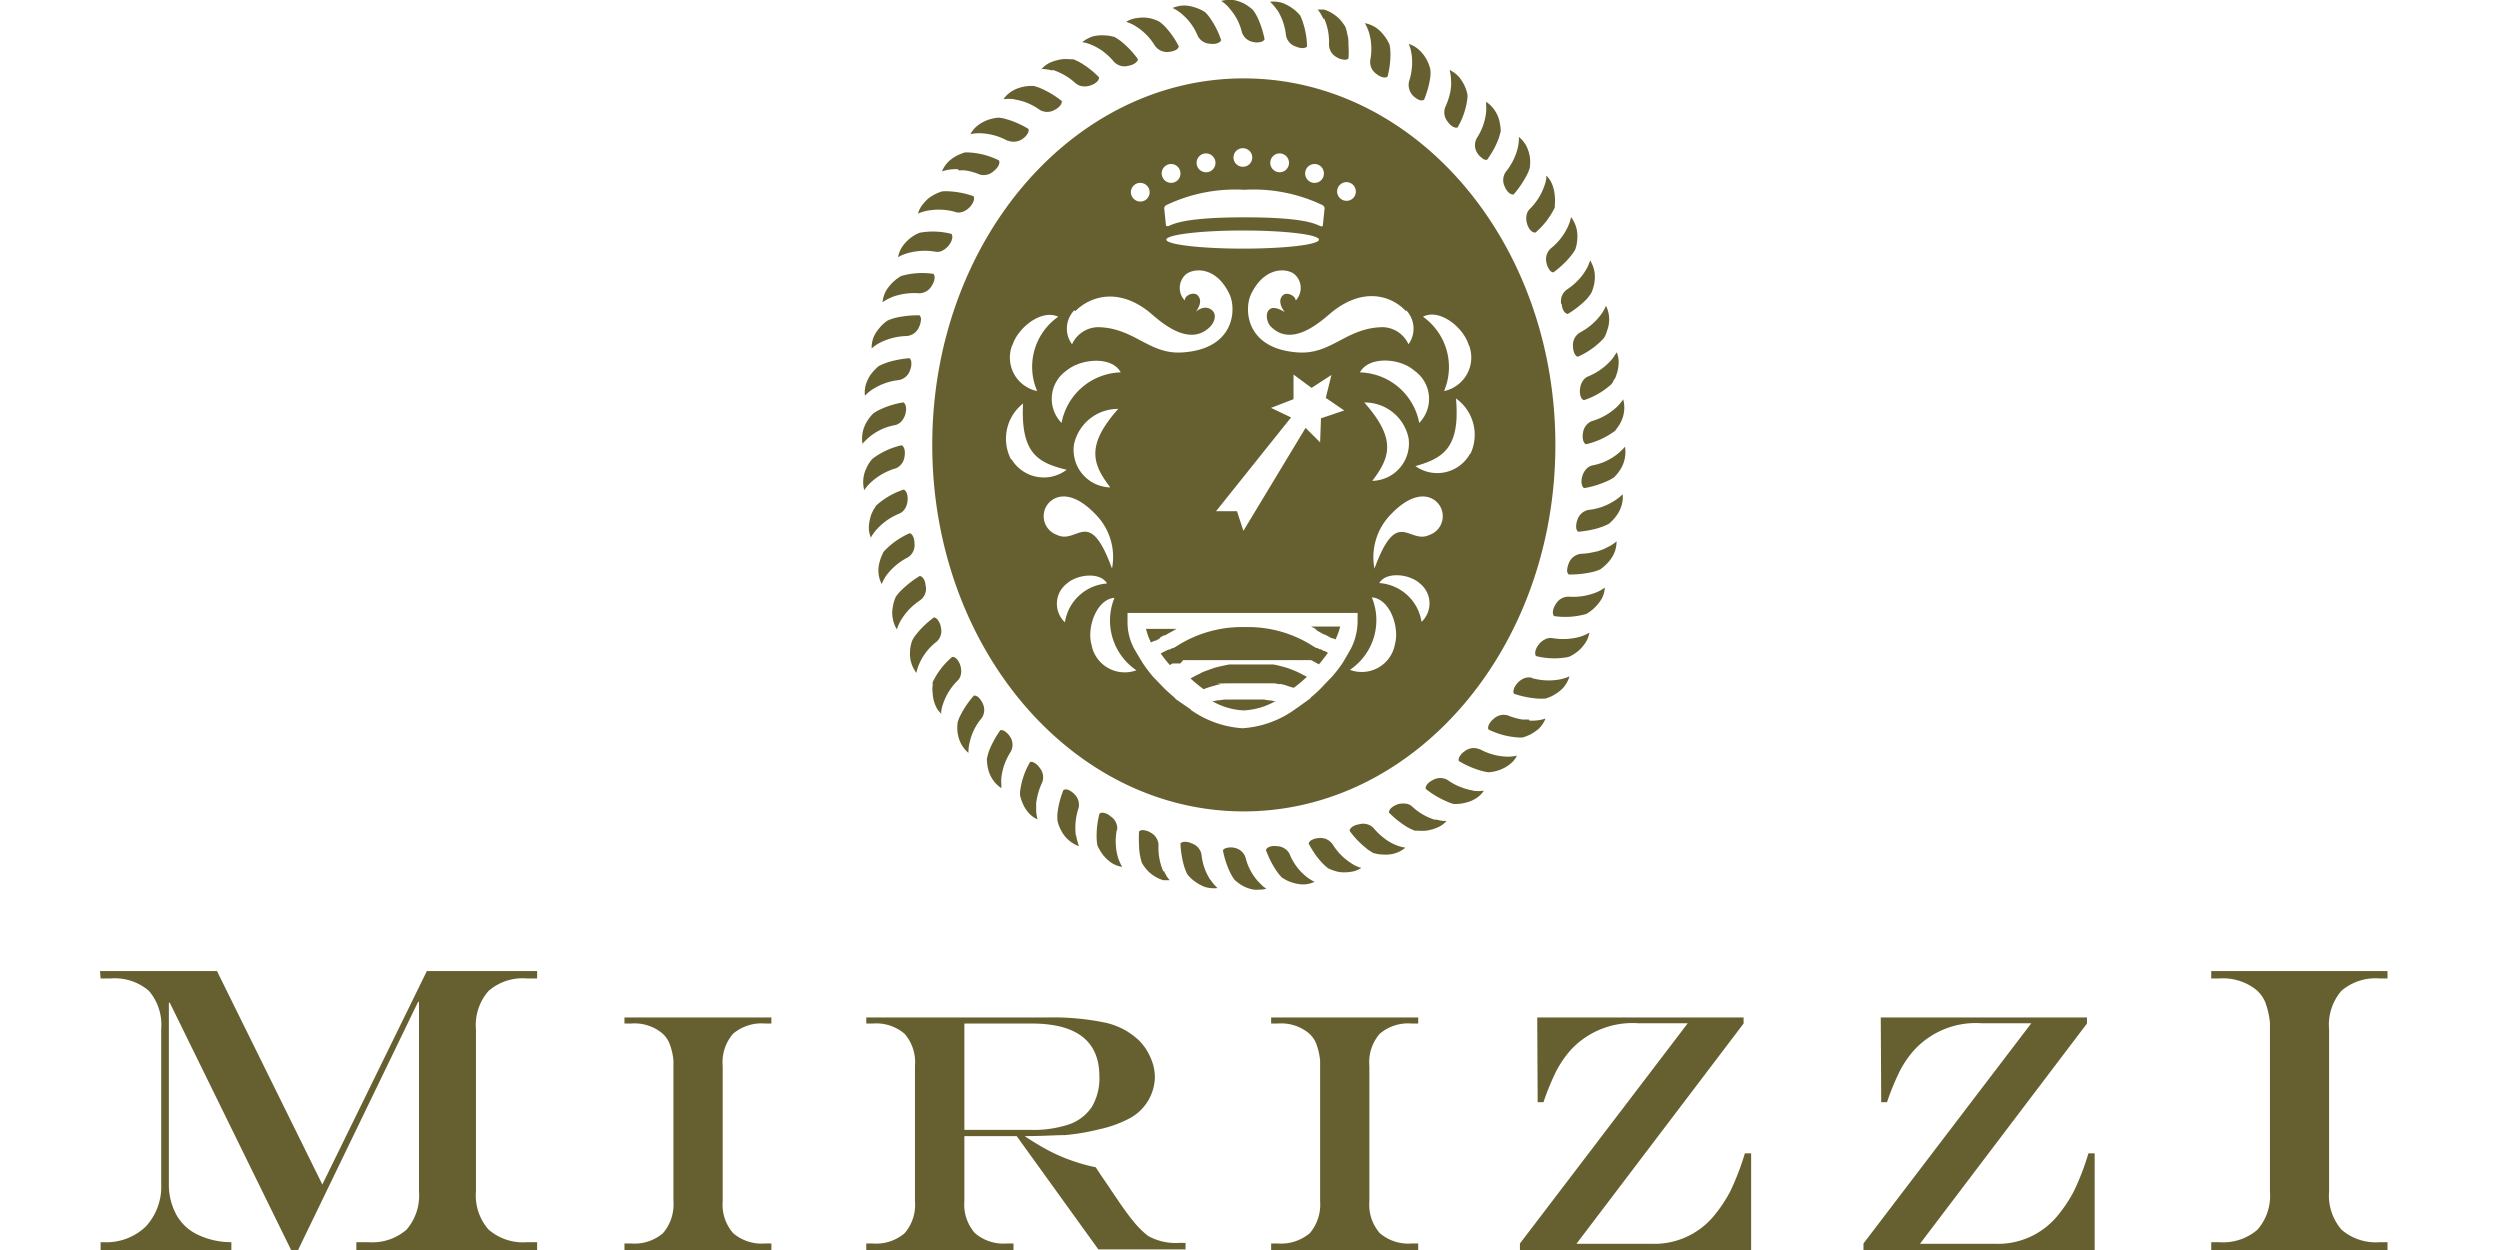 <svg xmlns="http://www.w3.org/2000/svg" width="200" height="100" fill="none"><g fill="#666030" clip-path="url(#a)"><path d="M8 77.686h9.359l8.428 17.075 8.36-17.075h8.823v.591h-.814a4.15 4.15 0 0 0-3.069.997 4.12 4.12 0 0 0-1.011 3.06v12.983a4.12 4.12 0 0 0 1.011 3.049 4.18 4.18 0 0 0 3.07 1.008h.813V100H28.508v-.626h.953a4.18 4.18 0 0 0 3.058-.997 4.17 4.17 0 0 0 1-3.06V80.144h-.07L23.846 100h-.558L13.58 80.213h-.07v14.385a5.1 5.1 0 0 0 .582 2.55 3.8 3.8 0 0 0 1.697 1.612 6.2 6.2 0 0 0 2.72.614V100H8.048v-.626h.22a4.55 4.55 0 0 0 3.407-1.263 4.7 4.7 0 0 0 1.22-3.42V82.335a4.17 4.17 0 0 0-.988-3.072 4.2 4.2 0 0 0-3.069-.986h-.79zM49.957 99.478h.523a3.5 3.5 0 0 0 2.558-.823 3.54 3.54 0 0 0 .837-2.561V84.85a4.9 4.9 0 0 0-.326-1.391 2.15 2.15 0 0 0-.662-.87 3.5 3.5 0 0 0-2.407-.707h-.523v-.487h11.754v.487h-.512a3.5 3.5 0 0 0-2.558.823 3.47 3.47 0 0 0-.825 2.562v10.827a3.47 3.47 0 0 0 .837 2.561 3.5 3.5 0 0 0 2.546.823h.512V100H49.957zM81.335 90.89H77.15v5.204a3.47 3.47 0 0 0 .837 2.55 3.5 3.5 0 0 0 2.557.834h.535V100H69.302v-.522h.512a3.5 3.5 0 0 0 2.557-.823 3.47 3.47 0 0 0 .826-2.561V85.267a3.47 3.47 0 0 0-.826-2.561 3.5 3.5 0 0 0-2.557-.824h-.512v-.486h14.474a20.6 20.6 0 0 1 4.65.417 5.7 5.7 0 0 1 2.71 1.437c.385.391.692.852.906 1.356.224.493.342 1.025.349 1.565a3.83 3.83 0 0 1-2.197 3.385 9.1 9.1 0 0 1-2.22.777 17 17 0 0 1-2.791.475c-.698 0-1.779.081-3.209.081q.933.631 1.93 1.16a13 13 0 0 0 1.744.764q.985.357 2.011.568l.442.673.651.95c.14.22.302.452.5.742.5.753.965 1.403 1.418 1.959q.518.644 1.163 1.16a4.5 4.5 0 0 0 2.488.567h.523v.522h-6.975zm-4.185-.5h5.313a9 9 0 0 0 3.092-.451 3.6 3.6 0 0 0 1.802-1.403 4.47 4.47 0 0 0 .593-2.423q0-4.23-5.418-4.23H77.15zM101.691 99.478h.524a3.58 3.58 0 0 0 2.569-.823 3.54 3.54 0 0 0 .825-2.561V84.85a5.3 5.3 0 0 0-.325-1.391 2.14 2.14 0 0 0-.663-.87 3.5 3.5 0 0 0-2.406-.707h-.524v-.487h11.766v.487h-.524a3.5 3.5 0 0 0-2.557.823 3.463 3.463 0 0 0-.826 2.562v10.826a3.47 3.47 0 0 0 .837 2.562 3.5 3.5 0 0 0 2.546.823h.524V100h-11.766zM122.978 81.396h16.509v.486l-13.37 17.62h5.976a6.18 6.18 0 0 0 4.976-2.18c.525-.625.981-1.305 1.36-2.028a21.5 21.5 0 0 0 1.162-3.026h.5V100h-18.496v-.522l13.427-17.619h-3.987a6.73 6.73 0 0 0-5.36 2.121 8.6 8.6 0 0 0-1.162 1.681 20 20 0 0 0-1.035 2.516h-.465zM150.461 81.396h16.497v.486L153.6 99.502h5.976a6.17 6.17 0 0 0 4.975-2.18c.526-.625.982-1.305 1.361-2.028.468-.976.857-1.988 1.162-3.026h.5V100h-18.496v-.522l13.427-17.619h-3.987a6.7 6.7 0 0 0-5.36 2.121 8 8 0 0 0-1.162 1.681 20 20 0 0 0-1.035 2.516h-.465zM176.898 99.374h.628a4.2 4.2 0 0 0 3.069-.997 4.12 4.12 0 0 0 1-3.06v-13.48a6.3 6.3 0 0 0-.384-1.682 2.64 2.64 0 0 0-.79-1.031 4.28 4.28 0 0 0-2.895-.846h-.628v-.592H191v.591h-.616a4.2 4.2 0 0 0-3.069.986 4.173 4.173 0 0 0-.989 3.072v12.982a4.17 4.17 0 0 0 1 3.06 4.18 4.18 0 0 0 3.058.997H191V100h-14.102zM72.662 20.239a5.05 5.05 0 0 1 2.163-.105.84.84 0 0 0 .604-.104c.186-.1.349-.238.477-.406.267-.324.36-.718.209-.915a6.05 6.05 0 0 0-2.534-.093l-.245.104q-.281.15-.534.348a3 3 0 0 0-.582.614c-.193.264-.32.57-.372.893l.21-.116a4 4 0 0 1 .604-.22M73.522 23.461a1.17 1.17 0 0 0 1.035-.626c.22-.348.29-.753.116-.927a6.1 6.1 0 0 0-2.546.162 1 1 0 0 0-.22.128 3 3 0 0 0-.489.394 3.2 3.2 0 0 0-.535.672c-.156.283-.25.595-.279.916q.361-.25.767-.418a5.1 5.1 0 0 1 2.151-.3M71.337 27.055a5.2 5.2 0 0 1 1.22-.174 1.17 1.17 0 0 0 .965-.719 1.5 1.5 0 0 0 .152-.556.45.45 0 0 0-.117-.383 8.2 8.2 0 0 0-1.895.197 4 4 0 0 0-.628.209c-.25.16-.474.36-.662.591q-.286.32-.465.707a2.3 2.3 0 0 0-.175.95c.216-.195.459-.359.721-.486q.427-.21.884-.336M76.44 16.97c.872.232 1.686-.87 1.442-1.275a7 7 0 0 0-1.849-.383 4 4 0 0 0-.674 0q-.429.136-.814.371c-.245.15-.461.343-.64.568-.219.237-.378.524-.464.835q.404-.175.837-.244a4.9 4.9 0 0 1 2.162.116M81.195 7.963q.472.074.919.244c.383.152.746.35 1.08.591a1.17 1.17 0 0 0 1.163 0c.36-.174.628-.475.582-.719a7.3 7.3 0 0 0-1.616-.985 3.3 3.3 0 0 0-.64-.22 3.7 3.7 0 0 0-.883.081 2.9 2.9 0 0 0-.802.313 2.2 2.2 0 0 0-.721.672 3 3 0 0 1 .872 0M80.637 11.255a1.26 1.26 0 0 0 1.163-.139c.337-.232.558-.568.477-.8a7 7 0 0 0-1.71-.765 3 3 0 0 0-.662-.139c-.302.02-.6.083-.884.186-.264.097-.515.23-.744.394a3 3 0 0 0-.36.324l-.151.198a1.4 1.4 0 0 0-.128.22c.29-.066.587-.09.883-.07a4.86 4.86 0 0 1 2.07.591M76.685 13.632q.255-.016.511 0c.4.054.792.164 1.163.324a1.17 1.17 0 0 0 1.162-.29c.326-.255.512-.602.395-.834a6.1 6.1 0 0 0-2.464-.638h-.256a4 4 0 0 0-.593.232 3.1 3.1 0 0 0-.697.475 2.3 2.3 0 0 0-.547.812 3.4 3.4 0 0 1 1.29-.174M71.918 30.405a1.16 1.16 0 0 0 .895-.812c.074-.18.106-.374.093-.568a.46.46 0 0 0-.15-.37 8 8 0 0 0-1.094.162 5.2 5.2 0 0 0-1.372.475 4.2 4.2 0 0 0-.616.649 2.9 2.9 0 0 0-.383.753c-.103.31-.135.639-.093.963q.301-.329.686-.557a4.8 4.8 0 0 1 2.034-.695M71.604 34.01c.884-.197 1.105-1.577.663-1.82-.623.1-1.23.282-1.802.544q-.308.133-.582.325c-.215.204-.4.438-.546.696a2.58 2.58 0 0 0-.337 1.75 4.42 4.42 0 0 1 2.604-1.495M75.266 50.156a1.16 1.16 0 0 0-.22-.521.46.46 0 0 0-.326-.244 8 8 0 0 0-.837.708q-.285.28-.535.59a2.5 2.5 0 0 0-.372.557 2.8 2.8 0 0 0-.174.881 2.5 2.5 0 0 0 .511 1.704q.083-.436.28-.835c.305-.657.768-1.23 1.348-1.669a1.16 1.16 0 0 0 .325-1.159M82.416 60.948a6.1 6.1 0 0 0-.814 2.411v.255q.069.317.198.615c.103.264.249.51.43.73.207.258.474.461.779.591a2.8 2.8 0 0 1-.116-.858v-.44q.03-.258.093-.51a5 5 0 0 1 .395-1.16 1.16 1.16 0 0 0-.21-1.159c-.232-.336-.569-.544-.801-.452M76.173 52.556a6 6 0 0 0-1.558 2.017 1.3 1.3 0 0 0 0 .243 2.1 2.1 0 0 0 0 .638c.013.285.067.566.163.834q.084.222.198.43.143.207.325.382a2 2 0 0 1 0-.232q.051-.315.163-.614a4.7 4.7 0 0 1 1.162-1.82c.605-.626.082-1.901-.418-1.878M80.417 58.526a.5.5 0 0 0-.18-.097q-.101-.03-.204-.02a7 7 0 0 0-.57.928q-.192.354-.337.73-.113.312-.174.638c0 .3.04.6.116.892.159.598.53 1.117 1.046 1.46a1.3 1.3 0 0 1 0-.243 3.2 3.2 0 0 1 0-.637c.09-.719.34-1.408.733-2.017a1.16 1.16 0 0 0 0-1.16 1.5 1.5 0 0 0-.372-.428M74.045 46.888c0-.418-.209-.777-.465-.812a8.2 8.2 0 0 0-1.488 1.16q-.182.178-.337.382l-.093.127a3.2 3.2 0 0 0-.244.858 2.3 2.3 0 0 0 0 .858c.05.318.164.621.337.892q.125-.423.36-.8.251-.402.57-.753.427-.446.942-.788a1.16 1.16 0 0 0 .43-1.16M72.29 39.168a6.1 6.1 0 0 0-2.209 1.286l-.128.22a1.2 1.2 0 0 0-.14.244 2 2 0 0 0-.139.325 4 4 0 0 0-.162.823c-.02.325.035.65.162.95q.042-.104.105-.197.18-.27.395-.51a5 5 0 0 1 1.79-1.229c.803-.347.803-1.75.326-1.912M71.616 37.487a1.16 1.16 0 0 0 .744-.95c.081-.406 0-.812-.233-.916a6.1 6.1 0 0 0-2.325 1.078 2 2 0 0 0-.163.197q-.2.256-.325.556a2.52 2.52 0 0 0-.174 1.762q.062-.103.14-.197.192-.25.43-.464a5 5 0 0 1 1.883-1.066M72.627 44.593a1.16 1.16 0 0 0 .535-1.09c0-.406-.14-.788-.384-.846a6.2 6.2 0 0 0-2.08 1.472 1.6 1.6 0 0 0-.117.243q-.137.279-.21.58a2.4 2.4 0 0 0 .164 1.773q.166-.4.418-.753a5.1 5.1 0 0 1 1.674-1.38M84.195 5.587a4.96 4.96 0 0 1 1.871 1.09c.167.133.37.214.582.232.209.018.419-.01.616-.082.383-.127.674-.394.663-.637a7 7 0 0 0-1.465-1.16 4 4 0 0 0-.605-.29h-.256a3 3 0 0 0-.65 0 3.7 3.7 0 0 0-.826.221 1.97 1.97 0 0 0-.802.568 1 1 0 0 1 .232 0q.325.029.64.116M77.952 55.605c-.427.468-.79.99-1.081 1.553a3.2 3.2 0 0 0-.256.614 3.2 3.2 0 0 0 0 .893c.044.281.13.555.256.811.149.289.354.545.604.754q-.008-.442.105-.87c.16-.71.492-1.37.965-1.924a1.16 1.16 0 0 0 .07-1.16c-.163-.37-.442-.66-.687-.625M124.943 24.308c0 .405.221.776.476.81a7.7 7.7 0 0 0 1.488-1.158q.165-.182.303-.383l.093-.139q.186-.411.256-.858c.041-.28.041-.565 0-.846a2.7 2.7 0 0 0-.349-.904 3.2 3.2 0 0 1-.361.8q-.241.41-.569.753a5 5 0 0 1-.942.789 1.16 1.16 0 0 0-.442 1.159M123.722 21.039c.038.186.113.364.221.521a.44.44 0 0 0 .325.232q.447-.321.838-.707.288-.27.534-.58.218-.26.384-.556c.097-.284.152-.581.163-.881a2.55 2.55 0 0 0-.5-1.704 3.6 3.6 0 0 1-.279.823 4.84 4.84 0 0 1-1.349 1.692 1.16 1.16 0 0 0-.337 1.16M122.839 18.604a6.2 6.2 0 0 0 1.546-2.005v-.255a2.8 2.8 0 0 0 0-.65 3.3 3.3 0 0 0-.163-.822 3 3 0 0 0-.198-.43 1.7 1.7 0 0 0-.325-.393q.009.116 0 .232a2.6 2.6 0 0 1-.163.626 4.8 4.8 0 0 1-1.162 1.82c-.605.614-.093 1.9.43 1.877M126.373 26.614a1.159 1.159 0 0 0-.535 1.066c0 .418.151.8.384.858a6.1 6.1 0 0 0 2.081-1.483q.072-.105.128-.22c.058-.151.139-.36.209-.604a2.47 2.47 0 0 0-.163-1.773q-.165.405-.43.753a5 5 0 0 1-1.674 1.403M121.06 15.59a8 8 0 0 0 1.069-1.553q.161-.293.256-.614a3.4 3.4 0 0 0 0-.893 3.2 3.2 0 0 0-.256-.811 2.4 2.4 0 0 0-.616-.765q.01.446-.093.88a4.85 4.85 0 0 1-.965 1.925 1.16 1.16 0 0 0-.081 1.16c.151.382.442.672.697.637M126.71 32.016a6.1 6.1 0 0 0 2.197-1.275q.085-.105.151-.22c0-.07.082-.151.14-.244s.081-.209.128-.325c.094-.269.149-.55.162-.834a2.05 2.05 0 0 0-.151-.939q-.056.104-.128.197a2.6 2.6 0 0 1-.383.51 5 5 0 0 1-1.779 1.229c-.802.336-.814 1.739-.337 1.9M127.384 33.673a1.163 1.163 0 0 0-.744.95c-.07.407 0 .812.244.917a6.2 6.2 0 0 0 2.325-1.078q.083-.1.152-.209a3 3 0 0 0 .337-.545 2.6 2.6 0 0 0 .162-1.762 1 1 0 0 1-.139.186 3.4 3.4 0 0 1-.43.475 4.9 4.9 0 0 1-1.884 1.066M127.396 37.232c-.872.197-1.093 1.576-.663 1.82a7.8 7.8 0 0 0 1.802-.545q.304-.132.581-.313.326-.317.558-.707a2.63 2.63 0 0 0 .326-1.75 4.5 4.5 0 0 1-2.604 1.495M95.82 2.875a1.16 1.16 0 0 0 1.012.626c.407.058.779-.07.86-.29-.197-.6-.48-1.17-.837-1.693a3.5 3.5 0 0 0-.43-.533 3.1 3.1 0 0 0-.802-.382 3 3 0 0 0-.849-.163c-.332 0-.66.067-.965.197.268.13.519.293.744.487a4.5 4.5 0 0 1 1.267 1.75M118.583 12.658a.46.46 0 0 0 .384.127q.321-.444.581-.927c.14-.278.245-.522.326-.73q.113-.314.186-.638a4 4 0 0 0-.128-.892 2.6 2.6 0 0 0-1.046-1.46q.01.115 0 .231.032.319 0 .638a4.7 4.7 0 0 1-.733 2.028 1.16 1.16 0 0 0 0 1.16c.093.163.22.306.372.417M98.355.672a4.4 4.4 0 0 1 1 1.913 1.16 1.16 0 0 0 .906.777c.184.045.375.045.558 0a.46.46 0 0 0 .349-.209 7.4 7.4 0 0 0-.581-1.785q-.148-.3-.349-.568a3.6 3.6 0 0 0-.744-.533A3.5 3.5 0 0 0 98.68 0a3 3 0 0 0-.476 0q-.263 0-.512.081.106.052.198.128.255.203.465.452M102.168.777c.394.619.637 1.322.709 2.051a1.16 1.16 0 0 0 .779.893c.372.162.767.174.907 0a6.4 6.4 0 0 0-.302-1.843 3.4 3.4 0 0 0-.175-.475l-.069-.163a3.4 3.4 0 0 0-.675-.614 3.5 3.5 0 0 0-.755-.394 2.5 2.5 0 0 0-.989-.093q.33.298.57.672M92.403 3.663a1.16 1.16 0 0 0 1.104.487c.185-.014.367-.06.535-.14a.49.49 0 0 0 .267-.29 6.7 6.7 0 0 0-.57-.938 7 7 0 0 0-.5-.614 3.2 3.2 0 0 0-.5-.44c-.27-.14-.56-.238-.86-.29a2.7 2.7 0 0 0-.86 0c-.33.027-.65.135-.93.312.284.084.555.21.802.371.62.392 1.138.924 1.512 1.553M88.229 4.103q.494.362.884.835a1.16 1.16 0 0 0 1.162.325c.407-.07.744-.29.756-.534a7.3 7.3 0 0 0-1.29-1.379 4 4 0 0 0-.408-.29l-.15-.093a3.2 3.2 0 0 0-.896-.139 2.8 2.8 0 0 0-.849.082 2.6 2.6 0 0 0-.86.463c.29.045.572.131.837.255q.436.198.826.475M105.923 1.46a4.6 4.6 0 0 1 .395 2.11 1.16 1.16 0 0 0 .64 1.02c.158.1.337.159.523.174a.44.44 0 0 0 .395-.08 7 7 0 0 0 0-1.09c0-.325 0-.58-.081-.789a3 3 0 0 0-.163-.649 3.4 3.4 0 0 0-.558-.719 3.2 3.2 0 0 0-.697-.486 2.6 2.6 0 0 0-.454-.186h-.511q.084.091.151.197.185.27.314.568M116.584 10.235c.438-.737.715-1.559.814-2.41v-.256a3 3 0 0 0-.186-.603 3.4 3.4 0 0 0-.465-.776 2.3 2.3 0 0 0-.779-.591q.113.426.116.869.016.22 0 .44a5 5 0 0 1-.07.51 6 6 0 0 1-.395 1.16 1.16 1.16 0 0 0 .198 1.159c.232.336.569.556.802.452M109.62 4.822a1.16 1.16 0 0 0 .488 1.09c.314.255.698.37.896.22.16-.609.238-1.237.232-1.866a3.5 3.5 0 0 0-.07-.673 1 1 0 0 0-.104-.231 3 3 0 0 0-.349-.534 2.8 2.8 0 0 0-.616-.602 2.45 2.45 0 0 0-.907-.371c.149.255.266.528.349.811.193.703.221 1.44.081 2.156M112.933 4.37a4.9 4.9 0 0 1-.209 2.144 1.23 1.23 0 0 0 .337 1.16q.2.195.454.313a.5.5 0 0 0 .407 0 7.4 7.4 0 0 0 .5-1.797 2.7 2.7 0 0 0 0-.672 3.3 3.3 0 0 0-.338-.835 3.1 3.1 0 0 0-.534-.672 2.3 2.3 0 0 0-.849-.499l.093.232q.09.308.139.626M93.077 69.735a4.7 4.7 0 0 1-.396-2.11 1.16 1.16 0 0 0-.639-1.02 1.25 1.25 0 0 0-.523-.186.46.46 0 0 0-.395.093 9 9 0 0 0 0 1.101 4.7 4.7 0 0 0 .232 1.426q.23.396.558.719.32.294.71.487.214.105.441.173h.512l-.151-.185a3.3 3.3 0 0 1-.314-.568M105.365 50.446l.302.174.279.15h.059l.255.14.279.15a.1.1 0 0 1 .07 0l.233.093q.24-.496.372-1.031h-2.326l.326.173M89.38 66.373a1.16 1.16 0 0 0-.535-1.067c-.302-.266-.686-.37-.884-.22a7 7 0 0 0-.232 1.867q.003.331.058.66.047.127.116.244.145.282.337.533.272.345.628.603c.273.184.582.306.907.359a3.7 3.7 0 0 1-.349-.8 4.7 4.7 0 0 1-.081-2.156M96.832 70.395a4.47 4.47 0 0 1-.71-2.028 1.16 1.16 0 0 0-.778-.893c-.372-.174-.767-.174-.907 0a7.6 7.6 0 0 0 .302 1.855 3.7 3.7 0 0 0 .256.626q.28.35.651.603.357.251.767.405c.321.092.657.12.989.081q-.333-.302-.57-.684M103.168 68.32a1.16 1.16 0 0 0-1.023-.626c-.395-.058-.779.058-.872.302.212.593.497 1.157.849 1.68q.191.281.43.522.365.256.79.394c.278.093.568.148.861.163a2.24 2.24 0 0 0 .965-.21 3.1 3.1 0 0 1-.733-.474 4.4 4.4 0 0 1-1.267-1.75M100.645 70.511a4.46 4.46 0 0 1-1-1.9 1.16 1.16 0 0 0-.906-.789c-.18-.04-.367-.04-.547 0a.52.52 0 0 0-.36.197c.115.618.31 1.218.581 1.785q.15.303.349.58.331.308.732.521c.26.13.539.22.826.267q.238.018.476 0 .263.002.512-.081l-.198-.128a6 6 0 0 1-.465-.463M102.075 56.115l-.442-.082h-.093l-.418-.07h-3.163l-.43.059h-.081l-.372.07h-.093a5.5 5.5 0 0 0 2.511.741 5.7 5.7 0 0 0 2.581-.765M94.658 52.81h.698a.2.2 0 0 0 .093 0h.43a.13.13 0 0 0 .081 0h7.266a.1.1 0 0 1 .081 0h.989a.08.08 0 0 1 .069 0h.524l.627.337c.256-.313.5-.614.721-.927l-.291-.151h-.058l-.221-.128h-.093l-.197-.104h-.082l-.255-.15a9.6 9.6 0 0 0-5.441-1.519 9.64 9.64 0 0 0-5.453 1.519l-.279.162h-.081l-.22.116h-.094l-.302.15-.314.163q.34.484.732.927l.117-.07a.3.3 0 0 1 .104-.057h.616M92.821 50.991l.29-.162h.094l.279-.163.325-.173q.16-.11.337-.186h-2.464a5 5 0 0 0 .395 1.09l.302-.14h.07l.302-.162z"/><path d="M124.431 35.598c0-16.229-11.16-29.327-24.937-29.327-13.776 0-24.914 13.133-24.914 29.326s11.15 29.315 24.914 29.315 24.937-13.121 24.937-29.315m-12.846 15.996a2.69 2.69 0 0 1-1.334 1.825 2.7 2.7 0 0 1-2.258.169 4.788 4.788 0 0 0 1.755-5.796c1.442.104 2.244 2.4 1.837 3.779m-2.442-19.37a3.57 3.57 0 0 1 2.295.797 3.55 3.55 0 0 1 1.251 2.078 2.992 2.992 0 0 1-1.688 3.105c-.381.18-.796.28-1.218.291 1.383-1.831 2-3.303-.64-6.27m4.581 17.561a3.66 3.66 0 0 0-1.14-2.153 3.68 3.68 0 0 0-2.243-.965c.558-.939 2.406-.718 3.209 0 .236.179.431.407.571.668s.221.55.237.845a2.037 2.037 0 0 1-.634 1.593m.628-6.954c-1.651.788-2.558-2.318-4.395 2.69a4.88 4.88 0 0 1 1.291-4.313c1.825-1.924 3.197-1.634 3.825-.87a1.59 1.59 0 0 1 .286 1.433 1.58 1.58 0 0 1-1.007 1.06m3.255-6.503a3 3 0 0 1-3.218 1.495 3 3 0 0 1-1.153-.498c2.22-.638 3.592-1.46 3.243-5.413a3.57 3.57 0 0 1 1.163 4.416m-.128-8.694a2.746 2.746 0 0 1-1.988 3.686 4.933 4.933 0 0 0-1.686-5.946c1.302-.695 3.267.846 3.674 2.318m-3.976 6.179a4.95 4.95 0 0 0-1.654-2.86 4.97 4.97 0 0 0-3.089-1.186c.697-1.31 3.197-1.159 4.336-.15a2.76 2.76 0 0 1 1.181 2.003 2.76 2.76 0 0 1-.774 2.193m-5.813-19.265a.756.756 0 0 1 .744.753.744.744 0 0 1-.744.742.756.756 0 0 1-.756-.742.75.75 0 0 1 .756-.754m4.778 10.258a2.13 2.13 0 0 1 .175 2.712 2.32 2.32 0 0 0-2.105-1.367c-2.929.07-4.069 2.237-6.801 2.017-4.15-.313-4.243-3.478-3.697-4.637 1.07-2.249 2.872-2.121 3.488-1.611a1.45 1.45 0 0 1 .493 1.03 1.45 1.45 0 0 1-.4 1.068c0-.36-.697-.73-1.023-.418-.325.313-.267.777.128 1.322.058.081-.732-.522-1.163-.22-.43.301-.244 1.09.059 1.39 1.825 1.879 4.382-.764 4.999-1.228 2.615-2.029 4.813-1.09 5.812 0m-13.044-6.445c3.36 0 6.092.325 6.092.73 0 .406-2.732.719-6.092.719s-6.115-.324-6.115-.719 2.732-.73 6.115-.73m-6.15-.44-.127-1.24a.31.31 0 0 1 .15-.348c1.948-.93 4.1-1.353 6.255-1.23a12.8 12.8 0 0 1 6.255 1.23.31.31 0 0 1 .151.347l-.128 1.24c0 .093-.058.14-.186.093-.395-.15-1.162-.707-6.08-.707s-5.708.557-6.115.707c-.128 0-.175 0-.175-.092m8.406 14.628 1.802-.695v-1.97l1.441 1.066 1.593-1.032-.453 1.831 1.476 1.009-1.86.626-.07 1.924-1.162-1.16-4.976 8.242-.512-1.576h-1.674l5.999-7.5zm3.488-19.508a.746.746 0 0 1 .744.753.745.745 0 0 1-1.279.533.75.75 0 0 1 0-1.066.76.76 0 0 1 .535-.22m-2.791-.847a.756.756 0 0 1 .744.754.753.753 0 0 1-.744.753.757.757 0 0 1-.755-.753.75.75 0 0 1 .755-.754m-2.953-.417a.746.746 0 0 1 .756.742.743.743 0 0 1-.756.742.745.745 0 0 1-.744-.742.74.74 0 0 1 .744-.742m-2.94.417a.757.757 0 0 1 .755.754.75.75 0 0 1-.756.753.757.757 0 0 1-.755-.753.75.75 0 0 1 .755-.754m-2.791.847a.746.746 0 0 1 .744.753.74.74 0 0 1-.744.754.757.757 0 0 1-.756-.754.75.75 0 0 1 .756-.753m-2.465 1.507a.756.756 0 0 1 .744.753.74.74 0 0 1-.744.742.757.757 0 0 1-.755-.742.753.753 0 0 1 .755-.753m-5.196 10.258c1.034-1.043 3.231-1.982 5.812 0 .605.464 3.163 3.107 4.988 1.229.302-.302.616-1.032 0-1.391-.616-.36-1.256.301-1.163.22.396-.545.454-1.009.14-1.322-.314-.312-1.046 0-1.023.418a1.45 1.45 0 0 1 .093-2.098c.64-.51 2.441-.638 3.487 1.61.547 1.16.442 4.336-3.708 4.638-2.72.22-3.86-1.948-6.79-2.017a2.33 2.33 0 0 0-2.104 1.367 2.105 2.105 0 0 1 .175-2.712m-.605 4.81c1.163-.962 3.627-1.159 4.325.151a4.97 4.97 0 0 0-3.082 1.19 4.95 4.95 0 0 0-1.65 2.856 2.76 2.76 0 0 1-.774-2.193 2.75 2.75 0 0 1 1.181-2.003m3.488 9.355a3.02 3.02 0 0 1-2.217-1.057 3 3 0 0 1-.69-2.351 3.58 3.58 0 0 1 1.256-2.072 3.6 3.6 0 0 1 2.29-.803c-2.639 2.956-2.034 4.44-.64 6.283m-7.836-11.337c.407-1.414 2.325-2.956 3.674-2.318a4.89 4.89 0 0 0-1.686 5.947 2.75 2.75 0 0 1-1.854-1.382 2.73 2.73 0 0 1-.134-2.305m-.105 9.146a3.584 3.584 0 0 1 .965-4.463c-.197 3.965 1.163 4.741 3.488 5.298a3.016 3.016 0 0 1-4.406-.835m2.918 3.559c.628-.765 2-1.055 3.825.869a4.84 4.84 0 0 1 1.29 4.312c-1.837-5.054-2.743-1.9-4.394-2.69a1.6 1.6 0 0 1-1.008-1.06 1.58 1.58 0 0 1 .287-1.431m1.349 9.481a2.04 2.04 0 0 1-.406-2.436c.138-.262.332-.49.568-.67.814-.73 2.663-.95 3.209 0a3.68 3.68 0 0 0-2.236.968 3.66 3.66 0 0 0-1.135 2.15m2.139 1.808c-.419-1.379.395-3.674 1.825-3.778a4.8 4.8 0 0 0 1.755 5.795 2.704 2.704 0 0 1-3.116-.938 2.7 2.7 0 0 1-.464-1.055m7.94 5.135-.302-.209-.977-.672h.058c-.29-.244-.581-.499-.86-.765l-.36-.371-.593-.615q-.435-.518-.814-1.078l-.28-.463-.406-.684a4.5 4.5 0 0 1-.535-2.249v-.626h18.404v.626a4.9 4.9 0 0 1-.523 2.214l-.384.672-.279.476q-.376.556-.814 1.066l-.593.614-.349.371q-.404.406-.848.765h.058l-.965.696-.302.208a8.06 8.06 0 0 1-4.209 1.519 8.05 8.05 0 0 1-4.139-1.472zM106.598 67.532a1.17 1.17 0 0 0-1.093-.487 1.3 1.3 0 0 0-.535.14.47.47 0 0 0-.279.3q.257.48.57.928.23.317.499.603.231.247.5.452.411.2.861.29c.285.04.575.04.86 0a2.04 2.04 0 0 0 .93-.325 2.6 2.6 0 0 1-.802-.37 4.64 4.64 0 0 1-1.511-1.543"/><path d="m97.32 54.724.314-.058h4.348l.291.058h.209l.279.07q.108.024.209.069l.279.092.198.058h.07q.546-.4 1.034-.869l-.197-.104-.209-.105-.221-.116-.221-.104-.233-.093-.232-.092-.256-.093-.267-.081-.268-.07-.279-.07-.302-.057h-3.523l-.314.058-.313.07-.303.069-.267.07-.256.092-.256.093-.255.093-.245.104-.232.127a1.3 1.3 0 0 0-.221.105l-.22.116-.222.116q.487.45 1.023.846h.082l.209-.082.279-.092.21-.058.29-.081.22-.058q.15-.025.291-.07h.221M86.066 66.825a4.9 4.9 0 0 1 .21-2.145 1.16 1.16 0 0 0-.337-1.159c-.13-.14-.29-.25-.465-.324a.48.48 0 0 0-.396 0 7.1 7.1 0 0 0-.476 1.82q-.032.335 0 .672.11.44.337.835a2.52 2.52 0 0 0 1.383 1.17 1.5 1.5 0 0 1-.081-.231 4.5 4.5 0 0 1-.151-.626M126.35 50.956a5.1 5.1 0 0 1-2.163.093.94.94 0 0 0-.616.116 1.34 1.34 0 0 0-.477.406c-.255.313-.36.718-.209.916a6 6 0 0 0 2.546.08q.121-.035.233-.092.283-.15.534-.348.335-.271.582-.626c.193-.264.32-.57.372-.892l-.21.116q-.285.141-.592.231M110.783 67.092a5 5 0 0 1-.896-.846 1.16 1.16 0 0 0-1.162-.302c-.407.058-.744.278-.756.522.369.514.807.974 1.302 1.368q.186.17.407.29l.151.104q.426.132.872.139c.294.019.589-.012.872-.093.317-.092.61-.25.86-.464a3.2 3.2 0 0 1-.848-.243 4.4 4.4 0 0 1-.814-.475M125.478 47.734a1.17 1.17 0 0 0-1.035.626c-.221.336-.291.742-.116.927a6.1 6.1 0 0 0 2.546-.162q.117-.05.221-.128.27-.178.499-.405.302-.3.524-.661c.163-.283.254-.601.267-.927a3.1 3.1 0 0 1-.756.417 5.04 5.04 0 0 1-2.15.313M127.663 44.129q-.572.15-1.162.174a1.17 1.17 0 0 0-.977.707 2 2 0 0 0-.151.556.438.438 0 0 0 .128.394 8 8 0 0 0 1.883-.197 3.4 3.4 0 0 0 .628-.208 3.6 3.6 0 0 0 .674-.603c.187-.211.34-.45.454-.707a2.5 2.5 0 0 0 .186-.94q-.334.287-.733.476-.422.224-.883.348M127.094 40.79a1.16 1.16 0 0 0-.907.812c-.069.181-.1.374-.093.568a.5.5 0 0 0 .151.37q.552-.044 1.093-.161.386-.075.755-.21a4 4 0 0 0 .617-.266 3.5 3.5 0 0 0 .616-.66c.166-.23.296-.484.383-.754.101-.306.137-.63.105-.95q-.315.316-.698.544a4.65 4.65 0 0 1-2.022.708M122.559 54.225c-.871-.243-1.685.87-1.441 1.275a7.6 7.6 0 0 0 1.86.383q.331.026.663 0c.288-.082.563-.207.813-.371.243-.149.463-.332.652-.545.205-.254.359-.545.453-.858a3.6 3.6 0 0 1-.837.255 4.9 4.9 0 0 1-2.163-.116M114.84 65.596a4.66 4.66 0 0 1-1.872-1.078.92.92 0 0 0-.581-.232 1.5 1.5 0 0 0-.604.07c-.384.14-.686.406-.663.65.434.445.922.834 1.453 1.158q.293.165.605.29h.255q.326.027.651 0 .427-.057.826-.22a2 2 0 0 0 .814-.557h-.244a4 4 0 0 1-.64-.127M117.805 63.232a4.3 4.3 0 0 1-.919-.255 4.5 4.5 0 0 1-1.081-.58 1.17 1.17 0 0 0-1.163 0c-.372.174-.639.475-.581.719.495.392 1.038.72 1.616.973q.301.15.628.232.448.012.883-.093c.287-.058.562-.163.814-.312.285-.163.527-.39.709-.661a3 3 0 0 1-.871 0M122.315 57.563h-.511a5.3 5.3 0 0 1-1.163-.324 1.17 1.17 0 0 0-1.162.278c-.314.267-.512.626-.396.846.772.383 1.616.6 2.477.638h.244q.311-.093.604-.232.376-.198.698-.475c.234-.23.416-.507.535-.812-.274.094-.56.148-.849.163a3 3 0 0 1-.442 0M118.363 59.94a1.17 1.17 0 0 0-1.163.139c-.337.22-.57.568-.5.8a7.6 7.6 0 0 0 1.732.765q.32.096.651.139c.302-.02.6-.083.884-.186q.405-.151.756-.405.187-.143.348-.313l.152-.197q.074-.11.127-.232a3.2 3.2 0 0 1-.872.08 4.86 4.86 0 0 1-2.08-.59"/></g><defs><clipPath id="a"><path fill="#fff" d="M8 0h183v100H8z"/></clipPath></defs></svg>